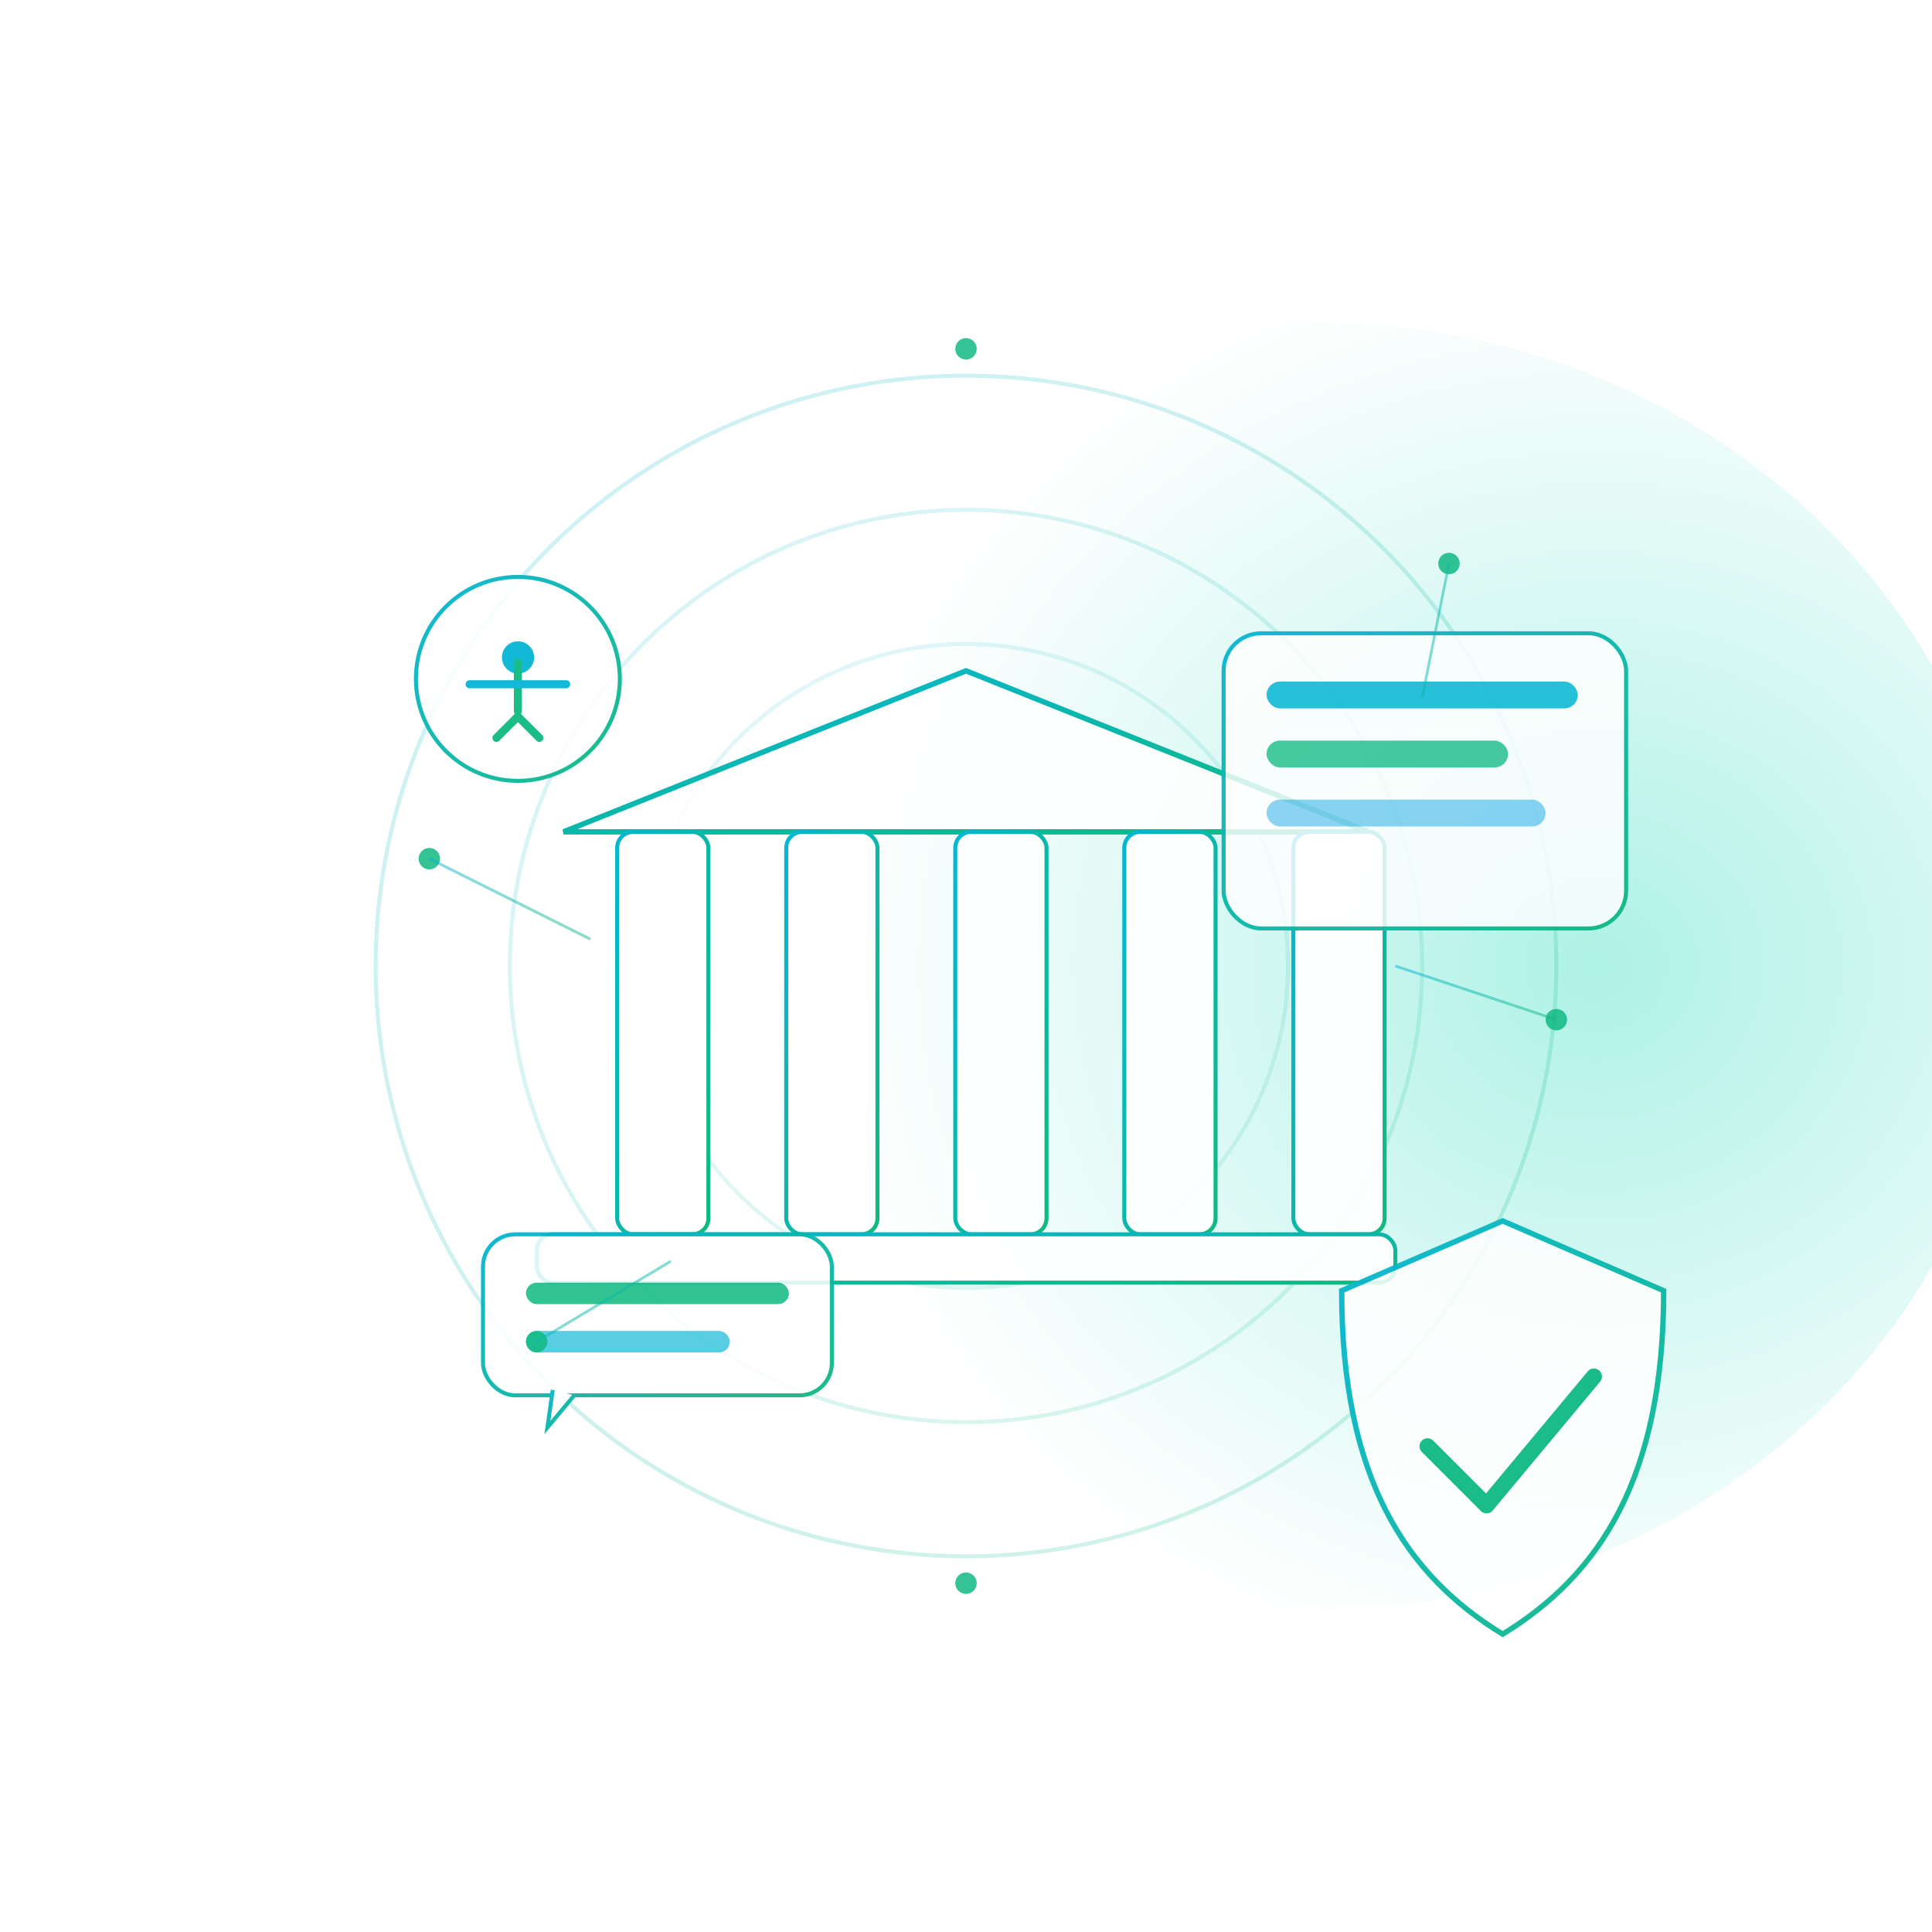 <?xml version="1.0" encoding="UTF-8"?>
<svg width="720" height="720" viewBox="0 0 720 720" fill="none" xmlns="http://www.w3.org/2000/svg">
  <defs>
    <radialGradient id="bgGlow" cx="0.7" cy="0.5" r="0.55">
      <stop offset="0%" stop-color="#00D4B2" stop-opacity="0.32"/>
      <stop offset="60%" stop-color="#00D4B2" stop-opacity="0.12"/>
      <stop offset="100%" stop-color="#00D4B2" stop-opacity="0"/>
    </radialGradient>
    <linearGradient id="accent" x1="0" y1="0" x2="1" y2="1">
      <stop offset="0%" stop-color="#06B6D4"/>
      <stop offset="100%" stop-color="#10B981"/>
    </linearGradient>
    <filter id="softShadow" x="-50%" y="-50%" width="200%" height="200%">
      <feDropShadow dx="0" dy="8" stdDeviation="18" flood-color="#0B0F19" flood-opacity="0.12"/>
    </filter>
  </defs>

  <!-- Soft glow on the right side (lighting only behind visual) -->
  <ellipse cx="490" cy="360" rx="260" ry="240" fill="url(#bgGlow)"/>

  <!-- Concentric guidelines (policy layers / audit rings) -->
  <g opacity="0.7" stroke="url(#accent)" stroke-width="1.5">
    <circle cx="360" cy="360" r="220" stroke-opacity="0.28"/>
    <circle cx="360" cy="360" r="170" stroke-opacity="0.22"/>
    <circle cx="360" cy="360" r="120" stroke-opacity="0.18"/>
  </g>

  <!-- Government building (pillars) -->
  <g transform="translate(210,250)" filter="url(#softShadow)">
    <!-- pediment -->
    <path d="M0 60 L150 0 L300 60 Z" fill="white" fill-opacity="0.9" stroke="url(#accent)" stroke-width="2"/>
    <!-- pillars -->
    <g>
      <rect x="20"  y="60" width="34" height="150" rx="6" fill="white" fill-opacity="0.95" stroke="url(#accent)" stroke-width="1.5"/>
      <rect x="83"  y="60" width="34" height="150" rx="6" fill="white" fill-opacity="0.95" stroke="url(#accent)" stroke-width="1.5"/>
      <rect x="146" y="60" width="34" height="150" rx="6" fill="white" fill-opacity="0.95" stroke="url(#accent)" stroke-width="1.5"/>
      <rect x="209" y="60" width="34" height="150" rx="6" fill="white" fill-opacity="0.95" stroke="url(#accent)" stroke-width="1.5"/>
      <rect x="272" y="60" width="34" height="150" rx="6" fill="white" fill-opacity="0.95" stroke="url(#accent)" stroke-width="1.5"/>
    </g>
    <!-- base -->
    <rect x="-10" y="210" width="320" height="18" rx="6" fill="white" fill-opacity="0.95" stroke="url(#accent)" stroke-width="1.5"/>
  </g>

  <!-- Accessibility badge (universal access) -->
  <g transform="translate(155,215)" opacity="0.95">
    <circle cx="38" cy="38" r="38" fill="white" fill-opacity="0.9" stroke="url(#accent)" stroke-width="1.5"/>
    <!-- stylized person / accessibility -->
    <path d="M38 24 a6 6 0 1 0 0.1 0Z" fill="#06B6D4"/>
    <path d="M38 32 v18" stroke="#10B981" stroke-width="3" stroke-linecap="round"/>
    <path d="M20 40 h36" stroke="#06B6D4" stroke-width="3" stroke-linecap="round"/>
    <path d="M30 60 l8 -8" stroke="#10B981" stroke-width="3" stroke-linecap="round"/>
    <path d="M46 60 l-8 -8" stroke="#10B981" stroke-width="3" stroke-linecap="round"/>
  </g>

  <!-- Shield with check (security/compliance) -->
  <g transform="translate(480,455)" opacity="0.95">
    <path d="M80 0 L140 26 C140 96 116 132 80 154 C44 132 20 96 20 26 L80 0Z"
          fill="white" fill-opacity="0.9" stroke="url(#accent)" stroke-width="2"/>
    <path d="M52 84 l22 22 l40 -48" fill="none" stroke="#10B981" stroke-width="6" stroke-linecap="round" stroke-linejoin="round"/>
  </g>

  <!-- Document card (policy / permit) -->
  <g transform="translate(480,260)" opacity="0.95">
    <rect x="-24" y="-24" width="150" height="110" rx="14" fill="white" fill-opacity="0.86" stroke="url(#accent)" stroke-width="1.5"/>
    <rect x="-8" y="-6" width="116" height="10" rx="5" fill="#06B6D4" opacity="0.9"/>
    <rect x="-8" y="16" width="90" height="10" rx="5" fill="#10B981" opacity="0.8"/>
    <rect x="-8" y="38" width="104" height="10" rx="5" fill="#0EA5E9" opacity="0.5"/>
  </g>

  <!-- Speech bubbles (multilingual civic services) -->
  <g transform="translate(180,460)" opacity="0.95">
    <rect x="0" y="0" width="130" height="60" rx="12" fill="white" fill-opacity="0.9" stroke="url(#accent)" stroke-width="1.5"/>
    <path d="M34 60 l-10 12 l2 -14" fill="white" stroke="url(#accent)" stroke-width="1.5"/>
    <rect x="16" y="18" width="98" height="8" rx="4" fill="#10B981" opacity="0.9"/>
    <rect x="16" y="36" width="76" height="8" rx="4" fill="#06B6D4" opacity="0.7"/>
  </g>

  <!-- Small network nodes (data provenance / slices) -->
  <g fill="#10B981" fill-opacity="0.85">
    <circle cx="360" cy="130" r="4"/>
    <circle cx="540" cy="210" r="4"/>
    <circle cx="580" cy="380" r="4"/>
    <circle cx="200" cy="500" r="4"/>
    <circle cx="160" cy="320" r="4"/>
    <circle cx="360" cy="590" r="4"/>
  </g>

  <!-- Connector hints -->
  <g stroke="url(#accent)" stroke-opacity="0.5">
    <path d="M360 130 L360 210"/>
    <path d="M540 210 L530 260"/>
    <path d="M580 380 L520 360"/>
    <path d="M200 500 L250 470"/>
    <path d="M160 320 L220 350"/>
    <path d="M360 590 L360 520"/>
  </g>
</svg>
